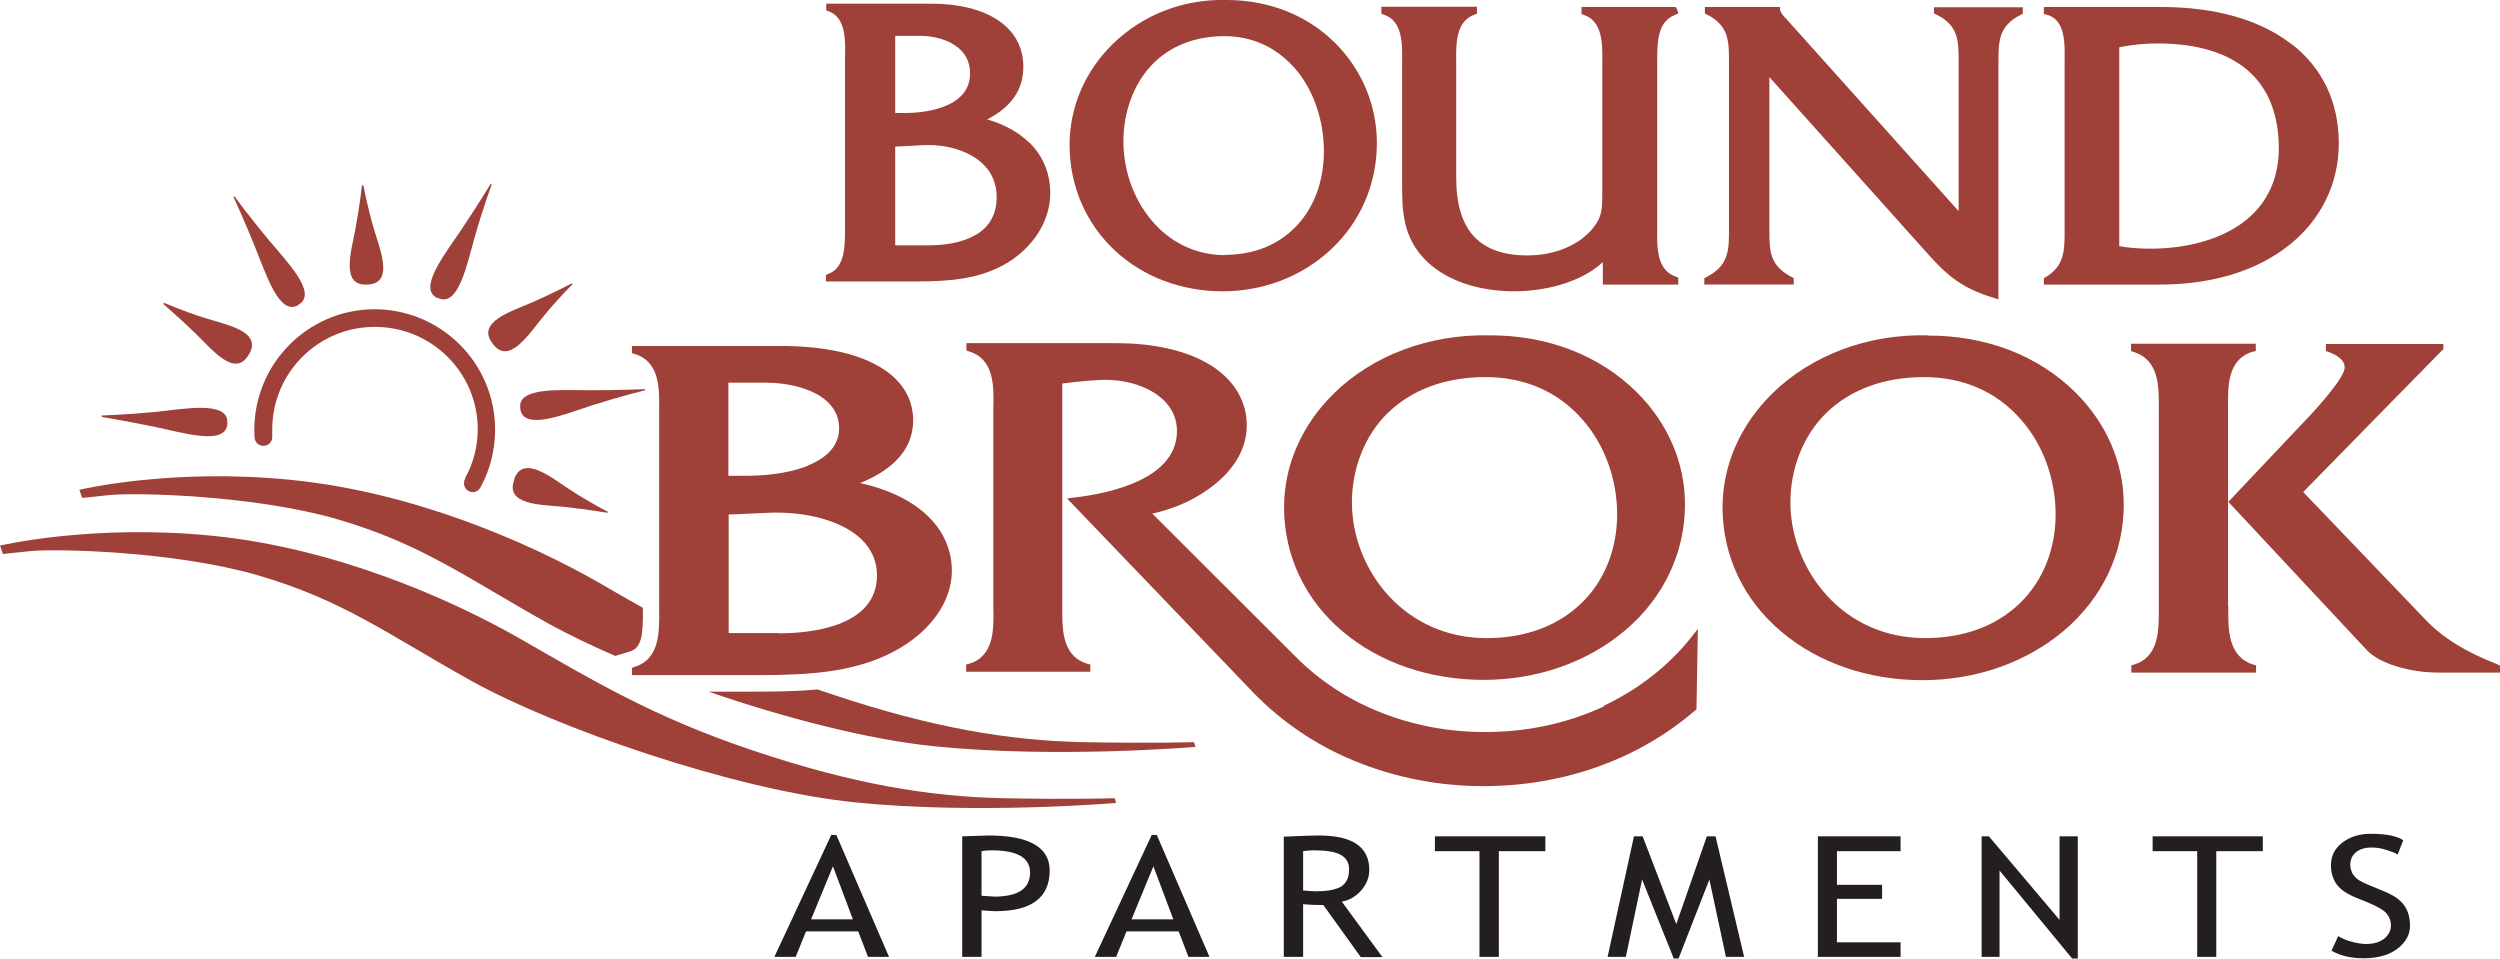 <?xml version="1.0" encoding="UTF-8"?>
<svg xmlns="http://www.w3.org/2000/svg" id="Layer_2" data-name="Layer 2" viewBox="0 0 89.17 34.2" style="">
  <defs>
    
  </defs>
  <g id="Layer_1-2" data-name="Layer 1">
    <g>
      <path d="M30.96,34.13l-.35-.91h-1.86l-.37.91h-.76l2.03-4.35h.18l1.88,4.35h-.75ZM29.71,30.9l-.78,1.89h1.49l-.71-1.89Z" style="fill: #231f20; --orig-fill: #231f20"/>
      <path d="M35.01,32.47v1.66h-.69v-4.3c.52-.02.83-.03.94-.03,1.45,0,2.18.42,2.18,1.25,0,.96-.64,1.45-1.93,1.45-.08,0-.25-.01-.51-.03M35.01,30.36v1.59c.29.02.44.03.46.03.85,0,1.27-.29,1.27-.86,0-.52-.45-.79-1.36-.79-.09,0-.22,0-.37.03" style="fill: #231f20; --orig-fill: #231f20"/>
      <path d="M42.39,34.13l-.35-.91h-1.86l-.37.91h-.76l2.03-4.35h.18l1.88,4.35h-.75ZM41.14,30.9l-.78,1.89h1.49l-.71-1.89Z" style="fill: #231f20; --orig-fill: #231f20"/>
      <path d="M48.53,34.13l-1.33-1.85c-.15,0-.39,0-.72-.03v1.88h-.69v-4.29s.2,0,.53-.02c.33-.01.57-.02.72-.02,1.2,0,1.8.41,1.8,1.23,0,.27-.1.51-.29.73-.19.22-.42.35-.69.4l1.45,1.98h-.78ZM46.48,30.37v1.39c.16.02.32.03.47.03.41,0,.7-.06.89-.17.18-.12.28-.32.28-.61,0-.24-.1-.41-.3-.52-.2-.11-.51-.16-.94-.16-.07,0-.2,0-.4.03" style="fill: #231f20; --orig-fill: #231f20"/>
      <polygon points="53.46 30.36 53.46 34.13 52.77 34.13 52.77 30.36 51.18 30.36 51.18 29.83 55.12 29.83 55.12 30.36 53.46 30.36" style="fill: #231f20; --orig-fill: #231f20"/>
      <polygon points="61.56 34.13 60.97 31.37 59.87 34.19 59.7 34.19 58.57 31.37 57.99 34.13 57.34 34.13 58.28 29.83 58.59 29.83 59.79 32.96 60.88 29.83 61.19 29.83 62.21 34.13 61.56 34.13" style="fill: #231f20; --orig-fill: #231f20"/>
      <polygon points="65.52 30.36 65.52 31.56 67.13 31.56 67.13 32.06 65.52 32.06 65.52 33.61 67.79 33.61 67.79 34.13 64.84 34.13 64.84 29.83 67.79 29.83 67.79 30.36 65.52 30.36" style="fill: #231f20; --orig-fill: #231f20"/>
      <polygon points="73.91 34.19 71.32 31.05 71.32 34.13 70.68 34.13 70.68 29.83 70.94 29.83 73.46 32.81 73.46 29.83 74.11 29.83 74.11 34.19 73.91 34.19" style="fill: #231f20; --orig-fill: #231f20"/>
      <polygon points="79.05 30.36 79.05 34.13 78.37 34.13 78.37 30.36 76.78 30.36 76.78 29.83 80.71 29.83 80.71 30.36 79.05 30.36" style="fill: #231f20; --orig-fill: #231f20"/>
      <path d="M83.15,33.93l.25-.54c.13.08.29.15.48.2.19.05.36.08.51.08.27,0,.48-.06.65-.19.16-.13.24-.29.24-.48,0-.14-.05-.28-.14-.4-.09-.12-.32-.26-.68-.41l-.4-.16c-.34-.14-.58-.3-.72-.49-.13-.19-.2-.41-.2-.68,0-.32.13-.59.4-.8.27-.21.61-.32,1.02-.32.55,0,.94.08,1.16.23l-.2.51c-.09-.06-.23-.11-.42-.17-.19-.06-.36-.08-.52-.08-.23,0-.42.06-.55.17-.13.11-.2.26-.2.44,0,.11.03.21.07.3.05.09.12.17.2.23.09.06.26.15.52.25l.41.17c.34.14.58.3.72.5.14.19.21.44.21.73,0,.32-.15.59-.45.82-.3.23-.71.34-1.21.34-.45,0-.83-.09-1.14-.27" style="fill: #231f20; --orig-fill: #231f20"/>
      <g>
        <polygon points="31.44 24.08 31.43 24.08 31.43 24.08 31.44 24.08" style="fill: #9f4139; --orig-fill: #9f4139"/>
        <path d="M.1,19.76l.95-.1c.95-.1,5.19,0,8.15.86,3.05.89,4.62,2.1,7.6,3.76,2.98,1.66,9.35,3.9,13.71,4.34,4.36.44,9.3.02,9.3.02l-.05-.17s-1.45.05-4.02,0c-2.57-.06-5.29-.49-8.88-1.7-3.59-1.2-5.78-2.54-8.33-4-2.56-1.46-6.65-3.23-10.95-3.66-4.29-.43-7.58.35-7.58.35l.1.29Z" style="fill: #9f4139; --orig-fill: #9f4139"/>
        <path d="M17.15,17.36s-.01.02-.02.04h0c-.05.08-.13.14-.23.15-.17.02-.33-.1-.35-.28,0-.07,0-.14.04-.19v-.03c.29-.52.45-1.11.45-1.74,0-2.02-1.65-3.66-3.68-3.65-2.02,0-3.66,1.65-3.65,3.68,0,.07,0,.14,0,.21h0c.02.17-.1.33-.28.35-.17.02-.33-.1-.35-.28,0,0,0,0,0,0h0c0-.09-.01-.18-.01-.28,0-2.37,1.91-4.3,4.28-4.31,2.37,0,4.3,1.91,4.31,4.28,0,.74-.18,1.44-.51,2.05" style="fill: #9f4139; --orig-fill: #9f4139"/>
        <path d="M23,13.88s-.92.04-1.95.04c-1.03,0-2.62-.13-2.49.65v.03c.13.78,1.6.17,2.58-.15.98-.31,1.87-.53,1.87-.53v-.04Z" style="fill: #9f4139; --orig-fill: #9f4139"/>
        <path d="M17.5,6.56s-.48.79-1.05,1.64c-.57.85-1.57,2.1-.85,2.43h.03c.72.35,1.03-1.22,1.31-2.2.28-.99.6-1.85.6-1.85l-.04-.02Z" style="fill: #9f4139; --orig-fill: #9f4139"/>
        <path d="M20.39,10.11s-.65.34-1.4.67c-.75.33-2,.7-1.43,1.46l.02.03c.58.76,1.27-.34,1.8-.98.52-.64,1.04-1.15,1.04-1.15l-.03-.04Z" style="fill: #9f4139; --orig-fill: #9f4139"/>
        <path d="M21.69,18.26s-.65-.33-1.34-.78c-.69-.45-1.69-1.28-2.01-.39v.03c-.33.9.97.88,1.79.96.82.09,1.54.21,1.54.21l.02-.04Z" style="fill: #9f4139; --orig-fill: #9f4139"/>
        <path d="M12.96,6.6s.13.72.36,1.51c.23.79.75,1.99-.2,2.04h-.03c-.95.05-.56-1.19-.41-2,.15-.81.23-1.54.23-1.54h.05Z" style="fill: #9f4139; --orig-fill: #9f4139"/>
        <path d="M8.33,7.03s.39.84.77,1.79c.39.95.86,2.47,1.54,2.06l.02-.02c.68-.41-.44-1.54-1.1-2.33-.66-.79-1.2-1.53-1.2-1.53l-.03.02Z" style="fill: #9f4139; --orig-fill: #9f4139"/>
        <path d="M3.62,14.87s.91.15,1.92.36c1.01.21,2.53.68,2.57-.12v-.03c.04-.79-1.52-.5-2.54-.39-1.02.1-1.94.13-1.94.13v.04Z" style="fill: #9f4139; --orig-fill: #9f4139"/>
        <path d="M5.82,10.84s.56.48,1.15,1.05c.59.57,1.4,1.59,1.89.78l.02-.03c.49-.82-.79-1.05-1.58-1.3-.79-.25-1.45-.54-1.45-.54l-.02.04Z" style="fill: #9f4139; --orig-fill: #9f4139"/>
        <path d="M36.7,5.08c-.38-.37-.89-.65-1.49-.82.87-.45,1.29-1.06,1.29-1.88,0-.69-.31-1.26-.89-1.65-.57-.39-1.41-.6-2.41-.6h-3.73v.24l.08.03c.62.22.61,1.03.59,1.69v5.96c0,.67.02,1.5-.6,1.72l-.08.03v.24h2.89c1.08,0,2.2,0,3.21-.47,1.15-.53,1.9-1.58,1.9-2.68,0-.71-.26-1.34-.76-1.82M32.32,4.03h-.39V1.28c.18,0,.9,0,.9,0,.46,0,.9.12,1.22.33.37.24.55.58.55,1.01,0,1.34-1.91,1.41-2.29,1.41M34.81,8.37c-.52.31-1.19.38-1.67.38,0,0-1.02,0-1.21,0v-3.52c.18-.01.96-.05.96-.05.86-.05,1.66.2,2.15.65.34.32.51.72.51,1.2,0,.6-.25,1.05-.73,1.34" style="fill: #9f4139; --orig-fill: #9f4139"/>
        <path d="M43.76,0c-1.55-.04-2.99.52-4.06,1.56-1,.97-1.55,2.26-1.55,3.61,0,1.46.58,2.8,1.62,3.77,1.01.94,2.38,1.45,3.84,1.45s2.83-.53,3.86-1.49c1.06-.99,1.64-2.34,1.64-3.8,0-1.34-.53-2.61-1.49-3.57C46.62.54,45.25,0,43.76,0M43.69,9.1c-1.03,0-1.97-.45-2.64-1.27-.63-.76-.98-1.77-.98-2.79s.35-2.01.98-2.69c.65-.7,1.56-1.06,2.62-1.06,1.32,0,2.15.69,2.61,1.26.6.75.94,1.78.94,2.84s-.34,1.99-.96,2.65c-.64.69-1.53,1.05-2.57,1.05" style="fill: #9f4139; --orig-fill: #9f4139"/>
        <path d="M59.75.52l.12-.04-.09-.23h-3.37v.25l.08.03c.68.23.67,1.05.66,1.71v.19s0,4.49,0,4.49c0,.49,0,.81-.32,1.2-.49.62-1.37.99-2.35.99-.84,0-1.47-.22-1.89-.66-.43-.45-.65-1.16-.65-2.09V2.23c-.01-.66-.02-1.48.66-1.71l.08-.03v-.25h-3.41v.25l.08.03c.68.22.67,1.03.66,1.69v4.25c0,1.04,0,2.01.89,2.87.71.68,1.84,1.06,3.11,1.06,1.02,0,2.34-.28,3.16-1.04v.8h2.69v-.25l-.08-.03c-.69-.23-.68-1.05-.67-1.71V2.44s0-.2,0-.2c0-.67-.02-1.49.67-1.72" style="fill: #9f4139; --orig-fill: #9f4139"/>
        <path d="M68.98.25v.23l.07.03c.79.39.81.9.81,1.66v5.36c-.38-.42-6.15-6.86-6.15-6.86-.11-.11-.16-.17-.22-.31v-.11h-2.68v.23l.06.03c.8.41.8.94.8,1.75v5.87c0,.81,0,1.34-.82,1.76l-.06.03v.23h3.19v-.23l-.06-.03c-.79-.41-.81-.91-.81-1.67V2.75c.38.42,5.53,6.17,5.53,6.17.72.81,1.24,1.34,2.49,1.71l.15.05V2.27c0-.81,0-1.34.81-1.75l.06-.03v-.23h-3.18Z" style="fill: #9f4139; --orig-fill: #9f4139"/>
        <path d="M81.7,1.55c-1.11-.85-2.7-1.3-4.59-1.3h-4.21v.25l.09.02c.67.17.66.98.65,1.63v6.02c0,.76.01,1.3-.68,1.72l-.06.03v.23h4.13c1.86,0,3.45-.48,4.61-1.4.57-.45,1.01-.99,1.31-1.6.31-.62.47-1.31.47-2.04,0-1.47-.59-2.71-1.71-3.56M75.57,1.69c.49-.1.94-.14,1.39-.14,1.38,0,2.45.32,3.19.94.75.64,1.13,1.58,1.13,2.81,0,1.14-.47,2.08-1.37,2.7-.8.56-1.95.87-3.22.87-.4,0-.76-.03-1.1-.09V1.69Z" style="fill: #9f4139; --orig-fill: #9f4139"/>
        <path d="M21.96,23.39l.5-.15c.42-.13.48-.56.47-1.49v-.07c-.52-.29-1.04-.59-1.57-.9-2.56-1.46-6.65-3.23-10.95-3.66-4.29-.44-7.58.35-7.58.35l.1.29.95-.1c.95-.1,5.19,0,8.15.86,3.05.89,4.62,2.1,7.6,3.76.64.35,1.43.73,2.32,1.12h0Z" style="fill: #9f4139; --orig-fill: #9f4139"/>
        <path d="M42.59,26.47s-1.45.05-4.02,0c-2.57-.06-5.29-.5-8.88-1.7-.18-.06-.36-.12-.53-.18-.83.08-1.68.08-2.51.08h-1.38c2.7.93,5.69,1.71,8.07,1.95,4.36.44,9.3.02,9.3.02l-.05-.16Z" style="fill: #9f4139; --orig-fill: #9f4139"/>
        <path d="M57.22,25.19c-1.31.61-2.74.92-4.25.92-1.32,0-2.58-.24-3.75-.71-1.13-.45-2.12-1.1-2.95-1.92,0,0-4.88-4.87-5.17-5.16.86-.19,1.65-.56,2.26-1.07.73-.6,1.11-1.32,1.11-2.08,0-.84-.43-1.58-1.22-2.1-.83-.54-2.02-.83-3.44-.83h-5.34v.26l.08.03c.92.27.9,1.25.88,2.03v7.1c.02.79.03,1.76-.88,2.02l-.09.02v.26h4.43v-.26l-.09-.02c-.82-.23-.91-1.04-.91-1.77,0-.09,0-8.03,0-8.23.54-.07.97-.11,1.38-.13.9-.03,1.73.24,2.23.72.32.31.48.68.48,1.1,0,1.69-2.31,2.22-3.69,2.38l-.23.03,6.64,6.92c1.01,1.04,2.22,1.87,3.61,2.44,1.44.59,2.98.9,4.6.9,2.85,0,5.52-.95,7.54-2.69.02,0,.06-.05.06-.05l.05-2.87-.22.28c-.81,1.03-1.9,1.88-3.15,2.47" style="fill: #9f4139; --orig-fill: #9f4139"/>
        <path d="M68.75,11.96c-2.13-.05-4.15.71-5.54,2.08-1.14,1.12-1.77,2.56-1.77,4.05,0,1.73.75,3.32,2.12,4.46,1.32,1.11,3.1,1.71,5.01,1.71s3.7-.63,5.04-1.76c1.38-1.17,2.14-2.77,2.14-4.5,0-1.48-.61-2.9-1.72-4-1.33-1.32-3.2-2.04-5.27-2.03M72.06,21.5c-.85.83-2.02,1.26-3.4,1.26s-2.61-.54-3.5-1.52c-.82-.9-1.3-2.11-1.3-3.32s.46-2.4,1.29-3.2c.86-.83,2.06-1.27,3.47-1.27s2.59.52,3.46,1.51c.79.89,1.24,2.13,1.24,3.38s-.45,2.37-1.26,3.16" style="fill: #9f4139; --orig-fill: #9f4139"/>
        <path d="M79.47,21.63v-7.04c-.01-.8-.03-1.79.9-2.05l.09-.02v-.26h-4.45v.26l.08.03c.93.28.92,1.26.91,2.05v7.04c0,.4.01.85-.1,1.24-.13.44-.39.71-.8.83l-.08.02v.26h4.45v-.26l-.08-.02c-.93-.28-.92-1.27-.91-2.06" style="fill: #9f4139; --orig-fill: #9f4139"/>
        <path d="M89.09,23.7c-1.16-.45-1.96-.95-2.59-1.61,0,0-3.76-3.92-4.35-4.54.15-.16,5-5.1,5-5.1v-.18h-4.19v.25l.08.03c.34.12.53.28.58.46,0,.03.01.06.01.1,0,.38-1.11,1.57-1.2,1.67,0,0-2.95,3.12-2.95,3.12l4.95,5.3c.44.46,1.49.79,2.56.79h2.18v-.25l-.07-.03Z" style="fill: #9f4139; --orig-fill: #9f4139"/>
        <path d="M47.91,22.54c1.32,1.11,3.1,1.71,5.01,1.71s3.7-.63,5.04-1.76c1.38-1.17,2.14-2.77,2.14-4.5,0-1.48-.61-2.9-1.72-4-1.33-1.32-3.2-2.04-5.27-2.03-2.13-.04-4.15.71-5.54,2.08-1.14,1.12-1.77,2.56-1.77,4.05,0,1.73.75,3.32,2.12,4.46M57.68,18.34c0,1.25-.45,2.37-1.26,3.16-.85.83-2.02,1.26-3.4,1.26s-2.6-.54-3.5-1.52c-.82-.9-1.3-2.11-1.3-3.32s.46-2.4,1.29-3.2c.86-.83,2.06-1.27,3.47-1.27s2.59.52,3.46,1.51c.79.89,1.24,2.13,1.24,3.38" style="fill: #9f4139; --orig-fill: #9f4139"/>
        <path d="M32.86,18.2c-.56-.45-1.31-.78-2.18-.97.52-.21.92-.46,1.22-.74.44-.41.67-.92.67-1.5,0-.81-.44-1.49-1.27-1.95-.82-.46-2.01-.7-3.44-.7h-5.32v.26l.08.02c.92.27.9,1.24.89,2.02v7.09c.01.8.03,1.79-.89,2.06l-.08.03v.26h4.11c1.55,0,3.15,0,4.59-.55,1.65-.63,2.71-1.87,2.71-3.17,0-.84-.38-1.59-1.09-2.16M27.78,22.58s-1.59,0-1.79,0v-4.23c.19,0,1.42-.06,1.42-.06,1.37-.06,2.64.3,3.31.94.37.36.56.79.56,1.29,0,1.87-2.45,2.07-3.51,2.07M28.82,16.61c-.79.32-1.73.36-2.23.36h-.61v-3.32c.2,0,1.35,0,1.35,0,.67,0,1.33.15,1.79.4.37.2.81.58.81,1.22,0,.59-.38,1.04-1.13,1.34" style="fill: #9f4139; --orig-fill: #9f4139"/>
      </g>
    </g>
  </g>
</svg>
